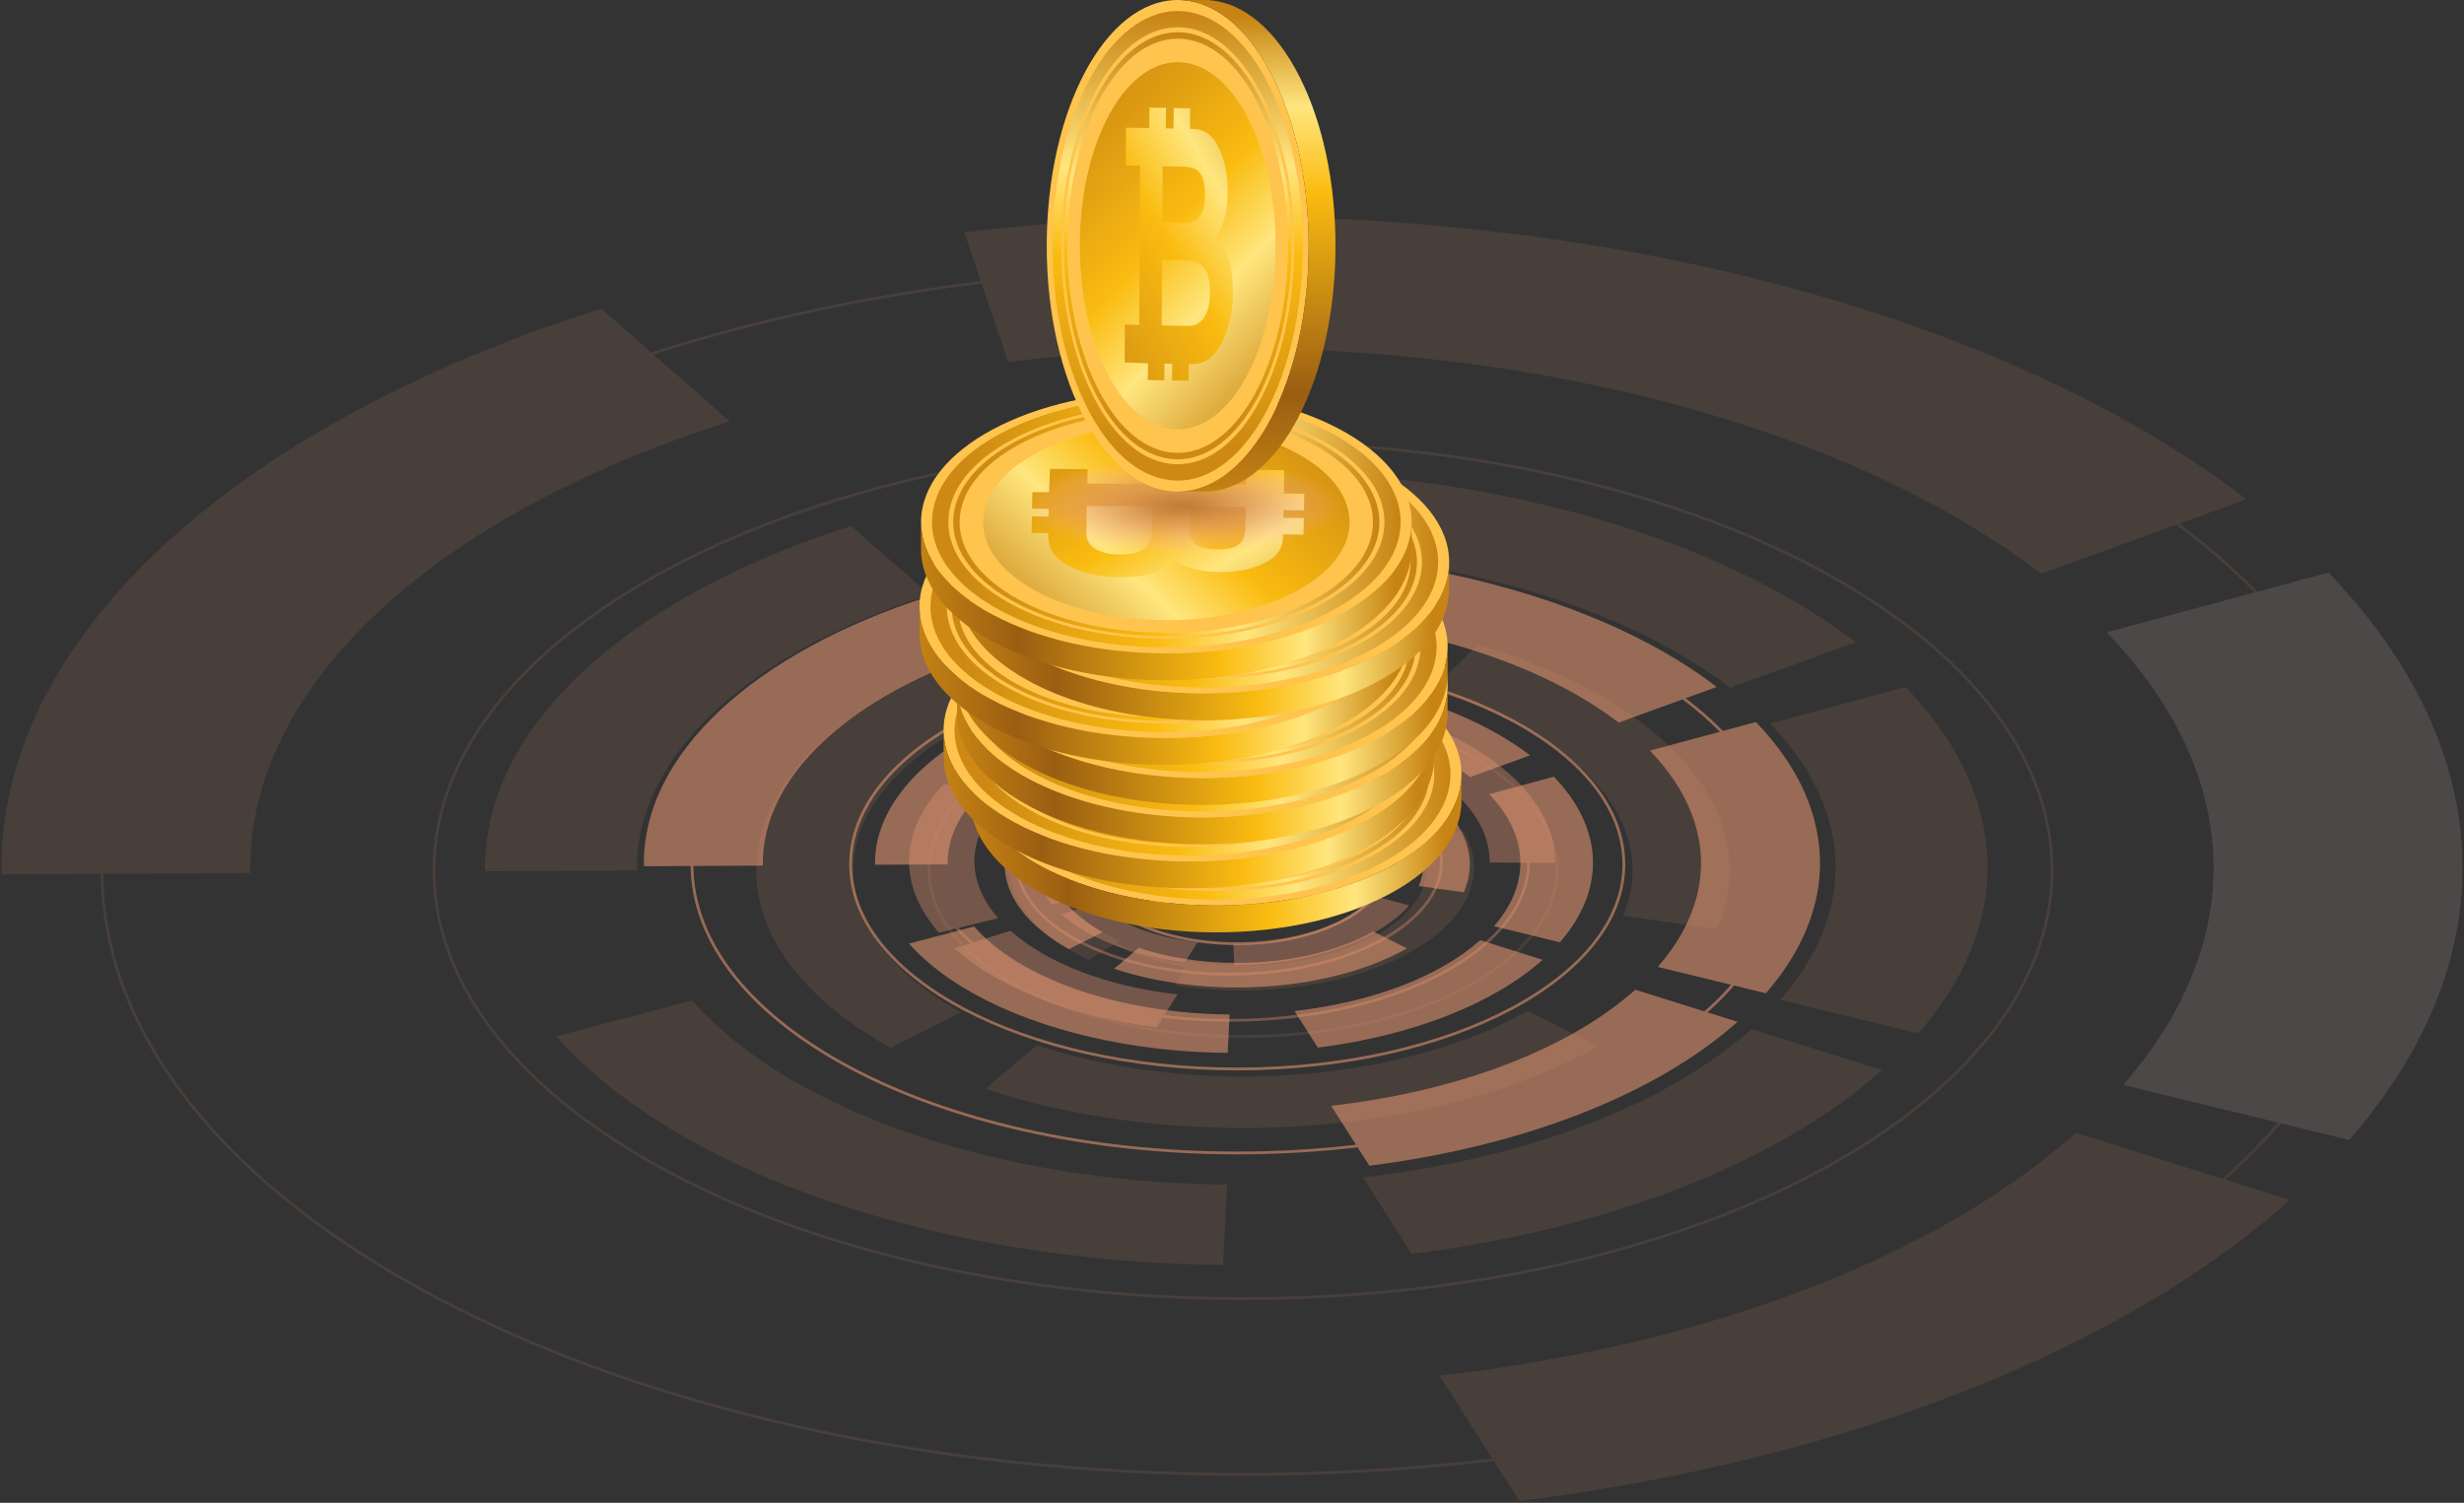 <svg width="887" height="541" viewBox="0 0 887 541" fill="none" xmlns="http://www.w3.org/2000/svg">
<rect x="0" y="0" width="887" height="541" fill="#333333" stroke="none"/>
<g clip-path="url(#clip0_58_15676)">
<g style="mix-blend-mode:multiply">
<g opacity="0.12">
<g style="mix-blend-mode:overlay">
<path d="M447.46 373.134C509.865 373.134 560.454 346.355 560.454 313.322C560.454 280.288 509.865 253.51 447.46 253.51C385.054 253.51 334.465 280.288 334.465 313.322C334.465 346.355 385.054 373.134 447.46 373.134Z" stroke="#E59671" stroke-miterlimit="10"/>
</g>
<g style="mix-blend-mode:overlay">
<path d="M504.96 329.824C504.842 329.942 504.724 330.061 504.589 330.179C488.659 344.57 456.31 350.786 427.416 346.057L422.898 354.688C459.007 360.448 499.279 352.661 519.171 334.706C519.643 334.267 520.098 333.827 520.536 333.388L504.943 329.824H504.96Z" fill="#E59671"/>
<path d="M504.96 329.824L520.553 333.388C531.679 322.51 533.314 310.163 526.774 299.116L510.641 301.785C515.985 310.839 514.485 320.99 504.943 329.824H504.96Z" fill="#E59671"/>
<path d="M389.521 294.488C403.462 281.887 429.962 275.569 455.719 277.326L457.911 268.458C425.612 266.245 392.403 274.184 374.939 289.961C374.703 290.18 374.484 290.4 374.248 290.636L388.627 295.366C388.931 295.079 389.217 294.792 389.538 294.504L389.521 294.488Z" fill="#E59671"/>
<path d="M391.831 345.533L403.007 338.81C385.088 330.466 377.148 317.662 381.666 305.484L365.061 303.812C359.431 319.064 369.394 335.077 391.831 345.533Z" fill="#E59671"/>
</g>
<g style="mix-blend-mode:overlay">
<path d="M447.461 467.488C608.31 467.488 738.705 398.465 738.705 313.322C738.705 228.178 608.31 159.155 447.461 159.155C286.611 159.155 156.217 228.178 156.217 313.322C156.217 398.465 286.611 467.488 447.461 467.488Z" stroke="#E59671" stroke-miterlimit="10"/>
</g>
<g style="mix-blend-mode:overlay">
<path d="M447.459 530.763C674.307 530.763 858.204 433.411 858.204 313.321C858.204 193.232 674.307 95.88 447.459 95.88C220.61 95.88 36.713 193.232 36.713 313.321C36.713 433.411 220.61 530.763 447.459 530.763Z" stroke="#E59671" stroke-miterlimit="10"/>
</g>
<g style="mix-blend-mode:overlay">
<path d="M490.65 423.841L508.199 451.408C581.714 442.067 641.422 417.439 677.531 385.228L630.499 370.465C600.914 396.849 551.488 416.882 490.65 423.841Z" fill="#E59671"/>
<path d="M709.963 283.525C704.974 270.637 696.781 258.526 686.009 247.327L637.258 260.452C645.855 269.387 652.396 279.049 656.374 289.319C665.949 314.065 659.509 338.591 640.899 359.925L690.577 372.019C713.908 345.263 721.966 314.521 709.98 283.509L709.963 283.525Z" fill="#E59671"/>
<path d="M401.727 200.369C489.115 190.893 575.205 210.977 622.861 247.614L667.954 231.23C608.212 185.286 500.292 160.134 390.736 172.009C389.202 172.178 387.718 172.381 386.201 172.566L395.827 201.096C397.782 200.859 399.738 200.589 401.727 200.369Z" fill="#E59671"/>
<path d="M174.592 313.659L229.294 313.372C228.502 272.495 269.532 234.71 334.686 214.136L306.416 189.356C224.911 215.166 173.614 262.496 174.609 313.676L174.592 313.659Z" fill="#E59671"/>
</g>
<g style="mix-blend-mode:overlay">
<path d="M441.728 426.442C359.059 425.784 283.808 399.805 249.2 360.144L200.213 373.049C243.823 422.236 337.432 454.431 440.278 455.394L441.745 426.442H441.728Z" fill="#E59671"/>
</g>
<g style="mix-blend-mode:overlay">
<path d="M345.962 364.468C321.974 351.141 307.207 333.135 307.207 313.304C307.207 272.377 370.118 239.067 447.443 239.067V220.554C350.817 220.554 272.211 262.158 272.211 313.304C272.211 338.067 290.67 360.566 320.642 377.221L345.962 364.468Z" fill="#E59671"/>
<path d="M587.695 313.321C587.695 318.946 586.465 324.419 584.223 329.689L618.056 334.435C621.056 327.645 622.691 320.585 622.691 313.321C622.691 278.407 586.06 247.969 532.1 232.142L515.209 248.357C558.397 261.026 587.712 285.4 587.712 313.338L587.695 313.321Z" fill="#E59671"/>
<path d="M549.935 363.911C524.312 378.437 487.866 387.542 447.459 387.542C420.218 387.542 394.797 383.403 373.253 376.258L354.744 391.967C381.665 400.886 413.425 406.071 447.459 406.071C497.863 406.071 543.327 394.737 575.322 376.647L549.935 363.928V363.911Z" fill="#E59671"/>
</g>
<g style="mix-blend-mode:overlay">
<path d="M447.459 349.3C484.997 349.3 515.428 333.192 515.428 313.321C515.428 293.451 484.997 277.343 447.459 277.343C409.921 277.343 379.49 293.451 379.49 313.321C379.49 333.192 409.921 349.3 447.459 349.3Z" stroke="#E59671" stroke-miterlimit="10"/>
</g>
<g style="mix-blend-mode:overlay">
<path d="M518.228 495.241L546.97 540.391C667.398 525.088 765.188 484.751 824.34 431.983L747.285 407.794C698.82 451.019 617.871 483.822 518.211 495.224L518.228 495.241Z" fill="#E59671"/>
<path d="M877.441 265.401C869.265 244.287 855.847 224.44 838.197 206.113L758.344 227.615C772.42 242.243 783.124 258.07 789.648 274.911C805.325 315.433 794.789 355.617 764.311 390.565L845.682 410.379C883.88 366.563 897.096 316.193 877.458 265.384L877.441 265.401Z" fill="#FCE8E0"/>
<path d="M372.564 129.19C515.7 113.667 656.711 146.554 734.794 206.569L808.663 179.729C710.79 104.478 534.024 63.263 354.594 82.722C352.083 82.992 349.638 83.347 347.16 83.634L362.922 130.372C366.142 129.967 369.328 129.545 372.581 129.19H372.564Z" fill="#E59671"/>
<path d="M0.522 314.758L90.119 314.285C88.838 247.327 156.031 185.421 262.738 151.723L216.431 111.116C82.938 153.412 -1.079 230.926 0.522 314.758Z" fill="#E59671"/>
</g>
</g>
<g opacity="0.36">
<g style="mix-blend-mode:overlay">
<path d="M442.451 325.939C458.827 325.939 472.103 318.914 472.103 310.247C472.103 301.581 458.827 294.555 442.451 294.555C426.075 294.555 412.799 301.581 412.799 310.247C412.799 318.914 426.075 325.939 442.451 325.939Z" stroke="#E59671" stroke-miterlimit="10"/>
</g>
<g style="mix-blend-mode:overlay">
<path d="M427.364 314.588C427.364 314.588 427.431 314.655 427.465 314.672C431.646 318.456 440.142 320.078 447.711 318.845L448.891 321.108C439.417 322.628 428.847 320.584 423.622 315.855C423.504 315.736 423.386 315.618 423.268 315.517L427.364 314.588Z" fill="#E59671"/>
<path d="M427.363 314.588L423.266 315.517C420.35 312.662 419.912 309.419 421.631 306.514L425.862 307.223C424.463 309.605 424.851 312.257 427.363 314.588Z" fill="#E59671"/>
<path d="M457.656 305.315C453.998 302.004 447.053 300.349 440.276 300.805L439.703 298.474C448.182 297.899 456.898 299.977 461.483 304.115C461.55 304.166 461.601 304.234 461.668 304.284L457.892 305.517C457.892 305.517 457.74 305.365 457.656 305.298V305.315Z" fill="#E59671"/>
<path d="M457.048 318.709L454.115 316.953C458.818 314.757 460.909 311.396 459.712 308.203L464.078 307.764C465.561 311.767 462.932 315.973 457.048 318.709Z" fill="#E59671"/>
</g>
<g style="mix-blend-mode:overlay">
<path d="M442.451 350.701C484.662 350.701 518.882 332.589 518.882 310.247C518.882 287.904 484.662 269.792 442.451 269.792C400.239 269.792 366.02 287.904 366.02 310.247C366.02 332.589 400.239 350.701 442.451 350.701Z" stroke="#E59671" stroke-miterlimit="10"/>
</g>
<g style="mix-blend-mode:overlay">
<path d="M442.453 367.306C501.991 367.306 550.256 341.76 550.256 310.247C550.256 278.734 501.991 253.188 442.453 253.188C382.915 253.188 334.65 278.734 334.65 310.247C334.65 341.76 382.915 367.306 442.453 367.306Z" stroke="#E59671" stroke-miterlimit="10"/>
</g>
<g style="mix-blend-mode:overlay">
<path d="M431.106 339.249L426.504 346.479C407.203 344.03 391.542 337.56 382.068 329.115L394.408 325.247C402.179 332.172 415.142 337.425 431.106 339.249Z" fill="#E59671"/>
<path d="M373.557 302.426C374.872 299.048 377.013 295.872 379.845 292.933L392.639 296.379C390.38 298.727 388.661 301.261 387.633 303.963C385.121 310.45 386.807 316.902 391.695 322.493L378.665 325.669C372.545 318.642 370.421 310.585 373.574 302.443L373.557 302.426Z" fill="#E59671"/>
<path d="M454.456 280.603C431.53 278.12 408.924 283.39 396.416 293.001L384.582 288.694C400.259 276.633 428.58 270.029 457.338 273.154C457.743 273.204 458.131 273.255 458.535 273.306L456.007 280.789C455.484 280.721 454.978 280.653 454.456 280.603Z" fill="#E59671"/>
<path d="M514.062 310.331L499.7 310.264C499.902 299.538 489.147 289.623 472.037 284.217L479.454 277.714C500.846 284.488 514.298 296.903 514.046 310.331H514.062Z" fill="#E59671"/>
</g>
<g style="mix-blend-mode:overlay">
<path d="M443.951 339.942C465.647 339.773 485.386 332.949 494.473 322.544L507.335 325.939C495.889 338.844 471.327 347.306 444.339 347.543L443.951 339.942Z" fill="#E59671"/>
</g>
<g style="mix-blend-mode:overlay">
<path d="M469.088 323.676C475.375 320.179 479.253 315.45 479.253 310.247C479.253 299.504 462.749 290.771 442.453 290.771V285.907C467.807 285.907 488.44 296.835 488.44 310.247C488.44 316.75 483.602 322.645 475.729 327.02L469.088 323.676Z" fill="#E59671"/>
<path d="M405.636 310.247C405.636 311.717 405.957 313.152 406.547 314.538L397.663 315.788C396.871 314.014 396.449 312.156 396.449 310.247C396.449 301.092 406.058 293.086 420.218 288.947L424.652 293.204C413.323 296.531 405.62 302.933 405.62 310.264L405.636 310.247Z" fill="#E59671"/>
<path d="M415.549 323.523C422.275 327.341 431.833 329.723 442.436 329.723C449.583 329.723 456.259 328.642 461.906 326.767L466.761 330.888C459.698 333.236 451.354 334.587 442.436 334.587C429.203 334.587 417.285 331.614 408.873 326.868L415.532 323.523H415.549Z" fill="#E59671"/>
</g>
<g style="mix-blend-mode:overlay">
<path d="M424.617 310.247C424.617 315.467 432.608 319.689 442.452 319.689C452.297 319.689 460.287 315.467 460.287 310.247C460.287 305.028 452.297 300.805 442.452 300.805C432.608 300.805 424.617 305.028 424.617 310.247Z" stroke="#E59671" stroke-miterlimit="10"/>
</g>
<g style="mix-blend-mode:overlay">
<path d="M423.876 357.999L416.341 369.856C384.733 365.836 359.076 355.245 343.551 341.411L363.763 335.06C376.473 346.411 397.73 355.009 423.876 357.999Z" fill="#E59671"/>
<path d="M329.609 297.68C331.75 292.14 335.273 286.937 339.909 282.123L360.863 287.765C357.171 291.599 354.356 295.754 352.653 300.18C348.54 310.821 351.304 321.362 359.312 330.533L337.953 335.736C327.923 324.233 324.451 311.024 329.609 297.68Z" fill="#E59671"/>
<path d="M462.106 261.921C424.548 257.85 387.53 266.482 367.048 282.224L347.662 275.181C373.353 255.435 419.744 244.625 466.827 249.726C467.484 249.793 468.125 249.895 468.782 249.962L464.652 262.225C463.809 262.124 462.966 262.006 462.123 261.921H462.106Z" fill="#E59671"/>
<path d="M559.744 310.635L536.228 310.517C536.566 292.95 518.933 276.701 490.916 267.85L503.07 257.191C538.1 268.289 560.149 288.626 559.728 310.635H559.744Z" fill="#E59671"/>
</g>
</g>
<g opacity="0.57">
<g style="mix-blend-mode:overlay">
<path d="M445.385 339.723C475.205 339.723 499.379 326.927 499.379 311.143C499.379 295.358 475.205 282.562 445.385 282.562C415.565 282.562 391.391 295.358 391.391 311.143C391.391 326.927 415.565 339.723 445.385 339.723Z" stroke="#E59671" stroke-miterlimit="10"/>
</g>
<g style="mix-blend-mode:overlay">
<path d="M472.864 319.031C472.864 319.031 472.746 319.149 472.696 319.2C465.076 326.074 449.635 329.047 435.812 326.784L433.654 330.905C450.899 333.659 470.15 329.943 479.658 321.345C479.894 321.142 480.096 320.923 480.315 320.72L472.864 319.014V319.031Z" fill="#E59671"/>
<path d="M472.865 319.031L480.316 320.737C485.626 315.534 486.419 309.639 483.3 304.352L475.596 305.636C478.158 309.96 477.434 314.808 472.865 319.031Z" fill="#E59671"/>
<path d="M417.709 302.156C424.367 296.143 437.027 293.12 449.333 293.964L450.378 289.724C434.954 288.66 419.074 292.461 410.73 300.011C410.612 300.113 410.511 300.231 410.393 300.332L417.27 302.596C417.405 302.46 417.557 302.325 417.709 302.173V302.156Z" fill="#E59671"/>
<path d="M418.804 326.547L424.147 323.338C415.584 319.352 411.791 313.237 413.949 307.41L406.009 306.616C403.329 313.896 408.082 321.565 418.804 326.547Z" fill="#E59671"/>
</g>
<g style="mix-blend-mode:overlay">
<path d="M445.387 384.822C522.251 384.822 584.561 351.835 584.561 311.142C584.561 270.45 522.251 237.463 445.387 237.463C368.523 237.463 306.213 270.45 306.213 311.142C306.213 351.835 368.523 384.822 445.387 384.822Z" stroke="#E59671" stroke-miterlimit="10"/>
</g>
<g style="mix-blend-mode:overlay">
<path d="M445.384 415.058C553.791 415.058 641.671 368.533 641.671 311.142C641.671 253.752 553.791 207.227 445.384 207.227C336.978 207.227 249.098 253.752 249.098 311.142C249.098 368.533 336.978 415.058 445.384 415.058Z" stroke="#E59671" stroke-miterlimit="10"/>
</g>
<g style="mix-blend-mode:overlay">
<path d="M466.02 363.961L474.398 377.137C509.528 372.677 538.068 360.904 555.313 345.516L532.842 338.456C518.699 351.073 495.082 360.634 466.02 363.961Z" fill="#E59671"/>
<path d="M570.821 296.903C568.444 290.738 564.516 284.961 559.375 279.606L536.078 285.89C540.191 290.163 543.31 294.775 545.215 299.69C549.783 311.514 546.715 323.237 537.814 333.439L561.55 339.216C572.692 326.429 576.553 311.734 570.821 296.92V296.903Z" fill="#E59671"/>
<path d="M423.538 257.175C465.294 252.648 506.443 262.242 529.217 279.758L550.777 271.921C522.221 249.962 470.655 237.935 418.296 243.611C417.571 243.695 416.846 243.797 416.121 243.881L420.723 257.512C421.667 257.394 422.594 257.276 423.538 257.175Z" fill="#E59671"/>
<path d="M314.995 311.311L341.14 311.176C340.769 291.65 360.374 273.576 391.51 263.746L377.99 251.905C339.05 264.235 314.539 286.853 314.995 311.311Z" fill="#E59671"/>
</g>
<g style="mix-blend-mode:overlay">
<path d="M442.656 365.211C403.16 364.891 367.186 352.475 350.649 333.523L327.234 339.689C348.07 363.185 392.809 378.589 441.948 379.029L442.64 365.195L442.656 365.211Z" fill="#E59671"/>
</g>
<g style="mix-blend-mode:overlay">
<path d="M396.886 335.584C385.423 329.216 378.36 320.601 378.36 311.142C378.36 291.582 408.417 275.671 445.385 275.671V266.82C399.212 266.82 361.654 286.701 361.654 311.142C361.654 322.966 370.471 333.726 384.799 341.682L396.903 335.584H396.886Z" fill="#E59671"/>
<path d="M512.409 311.142C512.409 313.828 511.819 316.446 510.74 318.963L526.906 321.226C528.339 317.983 529.114 314.605 529.114 311.142C529.114 294.454 511.616 279.91 485.825 272.343L477.75 280.096C498.383 286.143 512.409 297.798 512.409 311.142Z" fill="#E59671"/>
<path d="M494.355 335.331C482.116 342.273 464.686 346.631 445.384 346.631C432.37 346.631 420.216 344.655 409.917 341.243L401.066 348.742C413.929 352.999 429.117 355.482 445.367 355.482C469.457 355.482 491.186 350.06 506.475 341.411L494.338 335.331H494.355Z" fill="#E59671"/>
</g>
<g style="mix-blend-mode:overlay">
<path d="M445.386 328.338C463.327 328.338 477.87 320.639 477.87 311.143C477.87 301.646 463.327 293.947 445.386 293.947C427.446 293.947 412.902 301.646 412.902 311.143C412.902 320.639 427.446 328.338 445.386 328.338Z" stroke="#E59671" stroke-miterlimit="10"/>
</g>
<g style="mix-blend-mode:overlay">
<path d="M479.201 398.082L492.94 419.652C550.491 412.338 597.219 393.065 625.489 367.847L588.673 356.293C565.511 376.951 526.823 392.626 479.201 398.082Z" fill="#E59671"/>
<path d="M650.86 288.255C646.949 278.171 640.543 268.678 632.114 259.928L593.949 270.215C600.675 277.208 605.8 284.775 608.902 292.815C616.386 312.173 611.363 331.378 596.798 348.084L635.671 357.56C653.928 336.614 660.249 312.544 650.86 288.272V288.255Z" fill="#E59671"/>
<path d="M409.597 223.156C478.005 215.74 545.383 231.449 582.688 260.131L617.988 247.293C571.225 211.332 486.753 191.637 401 200.927C399.803 201.062 398.64 201.214 397.443 201.366L404.979 223.696C406.513 223.51 408.03 223.308 409.597 223.139V223.156Z" fill="#E59671"/>
<path d="M231.804 311.835L274.621 311.615C274.014 279.623 306.111 250.03 357.121 233.932L334.987 214.524C271.199 234.726 231.045 271.769 231.804 311.835Z" fill="#E59671"/>
</g>
</g>
</g>
</g>
<path d="M437.803 325.973C486.571 325.973 526.105 304.822 526.105 278.73C526.105 252.638 486.571 231.487 437.803 231.487C389.034 231.487 349.5 252.638 349.5 278.73C349.5 304.822 389.034 325.973 437.803 325.973Z" fill="#FFC44D"/>
<path style="mix-blend-mode:overlay" d="M437.803 314.032C474.23 314.032 503.759 298.227 503.759 278.73C503.759 259.233 474.23 243.428 437.803 243.428C401.377 243.428 371.848 259.233 371.848 278.73C371.848 298.227 401.377 314.032 437.803 314.032Z" fill="url(#paint0_linear_58_15676)"/>
<path style="mix-blend-mode:multiply" d="M436.693 295.471C438.156 294.667 439.501 293.65 440.728 292.35C441.625 293.035 442.569 293.603 443.56 294.076C447.17 295.826 451.843 296.724 457.436 296.748C462.202 296.771 466.521 296.086 470.225 294.714C476.455 292.373 479.688 289.512 479.783 284.098V283.175L487.169 283.246L487.287 277.288L479.924 277.217L479.971 274.427L487.334 274.498L487.452 268.539L480.089 268.468L480.136 265.252L480.231 260.05L466.662 259.979L466.568 265.181L409.39 264.874L409.485 259.672L395.916 259.601L395.562 268.019L389.568 267.948L389.45 273.906L395.444 273.977L395.397 276.768L389.403 276.697L389.285 282.655L395.279 282.726V283.365C395.161 289.394 398.512 292.846 405.261 295.707C409.792 297.623 414.959 298.616 420.599 298.663C427.348 298.687 432.776 297.623 436.717 295.495L436.693 295.471ZM466.237 280.574C466.19 282.963 465.718 284.736 464.798 285.871C463.311 287.715 460.598 288.567 456.256 288.543C451.89 288.543 449.129 287.692 447.548 285.942C446.463 284.736 445.92 282.963 445.967 280.693L446.109 273.173L466.355 273.292L466.214 280.598L466.237 280.574ZM413.756 289.181C410.499 287.857 408.966 285.658 409.013 282.442L409.178 272.961L432.799 273.079L432.634 281.544C432.587 283.837 432.044 285.658 431.006 287.006C429.189 289.347 426.074 290.434 421.166 290.411C418.192 290.411 415.738 289.985 413.709 289.158L413.756 289.181Z" fill="url(#paint1_linear_58_15676)"/>
<path style="mix-blend-mode:multiply" d="M522.141 279.179C522.141 279.037 522.141 278.872 522.141 278.73C522.141 254.044 484.857 233.851 438.629 233.615C416.093 233.497 394.832 238.084 378.738 246.525C362.644 254.966 353.677 266.245 353.441 278.304C353.441 278.446 353.441 278.612 353.441 278.754C353.441 303.439 390.726 323.632 436.954 323.869C483.465 324.105 521.67 304.078 522.118 279.179H522.141ZM359.317 278.328C359.53 267.12 367.883 256.598 382.844 248.748C397.805 240.897 417.604 236.618 438.582 236.736C481.601 236.972 516.313 255.77 516.313 278.73C516.313 278.872 516.313 279.014 516.313 279.156C515.888 302.304 480.326 320.96 437.048 320.747C416.093 320.629 396.46 316.16 381.759 308.145C367.081 300.129 359.128 289.536 359.317 278.328Z" fill="url(#paint2_linear_58_15676)"/>
<path style="mix-blend-mode:multiply" d="M438.557 237.682C418.074 237.564 398.724 241.749 384.094 249.41C369.463 257.095 361.298 267.357 361.086 278.328C361.086 278.47 361.086 278.588 361.086 278.73C361.086 301.169 394.996 319.542 437.047 319.778C479.358 319.991 514.094 301.76 514.518 279.132C514.518 278.99 514.518 278.872 514.518 278.73C514.518 256.291 480.585 237.918 438.557 237.682ZM437.071 318.549C395.987 318.336 362.997 300.342 363.399 278.352C363.8 256.362 397.426 238.722 438.534 238.935C479.617 239.148 512.607 257.142 512.206 279.132C511.805 301.122 478.178 318.761 437.071 318.549Z" fill="url(#paint3_linear_58_15676)"/>
<path d="M436.93 325.973C388.743 325.713 349.972 304.858 349.524 279.203H349.5V290.434H349.571C351.529 315.38 389.711 335.408 436.93 335.644C484.715 335.904 523.982 315.782 525.987 290.434H526.082V279.203C525.61 305.284 485.683 326.233 436.93 325.973Z" fill="url(#paint4_linear_58_15676)"/>
<path d="M427.986 310.107C476.755 310.107 516.289 288.956 516.289 262.864C516.289 236.773 476.755 215.621 427.986 215.621C379.218 215.621 339.684 236.773 339.684 262.864C339.684 288.956 379.218 310.107 427.986 310.107Z" fill="#FFC44D"/>
<path style="mix-blend-mode:overlay" d="M427.987 298.167C464.413 298.167 493.943 282.361 493.943 262.864C493.943 243.367 464.413 227.562 427.987 227.562C391.561 227.562 362.031 243.367 362.031 262.864C362.031 282.361 391.561 298.167 427.987 298.167Z" fill="url(#paint5_linear_58_15676)"/>
<path style="mix-blend-mode:multiply" d="M426.877 279.605C428.34 278.801 429.685 277.784 430.912 276.484C431.809 277.17 432.752 277.737 433.744 278.21C437.354 279.96 442.026 280.858 447.619 280.882C452.386 280.906 456.704 280.22 460.409 278.849C466.639 276.508 469.872 273.647 469.966 268.232V267.31L477.352 267.381L477.47 261.422L470.108 261.351L470.155 258.561L477.517 258.632L477.635 252.673L470.273 252.602L470.32 249.387L470.414 244.185L456.846 244.114L456.751 249.316L399.574 249.008L399.668 243.806L386.1 243.735L385.746 252.153L379.752 252.082L379.634 258.041L385.628 258.112L385.581 260.902L379.587 260.831L379.469 266.789L385.463 266.86V267.499C385.345 273.528 388.695 276.981 395.444 279.842C399.975 281.757 405.143 282.75 410.783 282.797C417.532 282.821 422.959 281.757 426.9 279.629L426.877 279.605ZM456.421 264.709C456.374 267.097 455.902 268.87 454.982 270.005C453.495 271.85 450.781 272.701 446.439 272.677C442.074 272.677 439.313 271.826 437.732 270.076C436.646 268.87 436.103 267.097 436.151 264.827L436.292 257.308L456.539 257.402L456.397 264.709H456.421ZM403.94 273.316C400.683 271.991 399.149 269.792 399.196 266.577L399.362 257.095L422.983 257.213L422.818 265.678C422.771 267.972 422.228 269.792 421.189 271.14C419.372 273.481 416.258 274.569 411.349 274.545C408.376 274.545 405.922 274.119 403.892 273.292L403.94 273.316Z" fill="url(#paint6_linear_58_15676)"/>
<path style="mix-blend-mode:multiply" d="M512.325 263.313C512.325 263.172 512.325 263.006 512.325 262.864C512.325 238.179 475.041 217.986 428.813 217.749C406.277 217.631 385.015 222.218 368.922 230.659C352.828 239.101 343.861 250.379 343.625 262.439C343.625 262.58 343.625 262.746 343.625 262.888C343.625 287.573 380.909 307.766 427.137 308.003C473.648 308.239 511.853 288.212 512.302 263.313H512.325ZM349.501 262.462C349.713 251.254 358.067 240.732 373.028 232.882C387.989 225.032 407.787 220.752 428.765 220.87C471.784 221.107 506.496 239.905 506.496 262.864C506.496 263.006 506.496 263.148 506.496 263.29C506.072 286.438 470.51 305.095 427.232 304.882C406.277 304.764 386.644 300.295 371.942 292.279C357.264 284.263 349.312 273.67 349.501 262.462Z" fill="url(#paint7_linear_58_15676)"/>
<path style="mix-blend-mode:multiply" d="M428.741 221.816C408.258 221.698 388.908 225.883 374.277 233.544C359.647 241.229 351.482 251.491 351.27 262.462C351.27 262.604 351.27 262.722 351.27 262.864C351.27 285.304 385.179 303.676 427.231 303.912C469.541 304.125 504.277 285.895 504.702 263.266C504.702 263.124 504.702 263.006 504.702 262.864C504.702 240.425 470.768 222.053 428.741 221.816ZM427.254 302.683C386.171 302.47 353.181 284.476 353.582 262.486C353.983 240.496 387.61 222.857 428.717 223.069C469.801 223.282 502.791 241.276 502.389 263.266C501.988 285.256 468.361 302.896 427.254 302.683Z" fill="url(#paint8_linear_58_15676)"/>
<path d="M427.136 310.107C378.95 309.847 340.179 288.992 339.731 263.337H339.707V274.569H339.778C341.736 299.514 379.917 319.542 427.136 319.778C474.922 320.038 514.189 299.916 516.194 274.569H516.289V263.337C515.817 289.418 475.889 310.368 427.136 310.107Z" fill="url(#paint9_linear_58_15676)"/>
<path d="M432.824 294.265C481.592 294.265 521.127 273.114 521.127 247.022C521.127 220.93 481.592 199.779 432.824 199.779C384.056 199.779 344.521 220.93 344.521 247.022C344.521 273.114 384.056 294.265 432.824 294.265Z" fill="#FFC44D"/>
<path style="mix-blend-mode:overlay" d="M432.825 282.324C469.251 282.324 498.78 266.519 498.78 247.022C498.78 227.525 469.251 211.72 432.825 211.72C396.398 211.72 366.869 227.525 366.869 247.022C366.869 266.519 396.398 282.324 432.825 282.324Z" fill="url(#paint10_linear_58_15676)"/>
<path style="mix-blend-mode:multiply" d="M431.715 263.739C433.178 262.935 434.523 261.918 435.75 260.618C436.647 261.303 437.59 261.871 438.581 262.344C442.192 264.094 446.864 264.992 452.457 265.016C457.224 265.039 461.542 264.354 465.247 262.982C471.477 260.641 474.71 257.78 474.804 252.366V251.443L482.19 251.514L482.308 245.556L474.946 245.485L474.993 242.695L482.355 242.766L482.473 236.807L475.111 236.736L475.158 233.52L475.252 228.318L461.684 228.247L461.589 233.449L404.412 233.142L404.506 227.94L390.938 227.869L390.584 236.287L384.59 236.216L384.472 242.174L390.466 242.245L390.418 245.036L384.425 244.965L384.307 250.923L390.3 250.994V251.633C390.182 257.662 393.533 261.114 400.282 263.975C404.813 265.891 409.981 266.884 415.621 266.931C422.37 266.955 427.797 265.891 431.738 263.763L431.715 263.739ZM461.259 248.842C461.212 251.231 460.74 253.004 459.819 254.139C458.333 255.983 455.619 256.835 451.301 256.811C446.935 256.811 444.174 255.96 442.593 254.21C441.508 253.004 440.965 251.231 441.012 248.961L441.154 241.441L461.401 241.536L461.259 248.842ZM408.777 257.449C405.521 256.125 403.987 253.926 404.034 250.71L404.2 241.229L427.821 241.347L427.656 249.812C427.608 252.106 427.066 253.926 426.027 255.274C424.21 257.615 421.095 258.703 416.187 258.679C413.214 258.679 410.76 258.253 408.73 257.426L408.777 257.449Z" fill="url(#paint11_linear_58_15676)"/>
<path style="mix-blend-mode:multiply" d="M517.163 247.448C517.163 247.306 517.163 247.14 517.163 246.998C517.163 222.313 479.879 202.12 433.651 201.883C411.115 201.765 389.853 206.352 373.76 214.794C357.666 223.235 348.699 234.514 348.463 246.573C348.463 246.715 348.463 246.88 348.463 247.022C348.463 271.708 385.747 291.901 431.975 292.137C478.486 292.374 516.691 272.346 517.139 247.448H517.163ZM354.339 246.596C354.551 235.389 362.905 224.867 377.866 217.016C392.827 209.166 412.625 204.886 433.604 205.005C476.622 205.241 511.334 224.039 511.334 246.998C511.334 247.14 511.334 247.282 511.334 247.424C510.91 270.573 475.348 289.229 432.07 289.016C411.115 288.898 391.481 284.429 376.78 276.413C362.102 268.397 354.15 257.804 354.339 246.596Z" fill="url(#paint12_linear_58_15676)"/>
<path style="mix-blend-mode:multiply" d="M433.579 205.974C413.096 205.856 393.746 210.041 379.115 217.702C364.485 225.387 356.32 235.649 356.107 246.62C356.107 246.762 356.107 246.88 356.107 247.022C356.107 269.461 390.017 287.834 432.069 288.07C474.379 288.283 509.115 270.052 509.54 247.424C509.54 247.282 509.54 247.164 509.54 247.022C509.54 224.583 475.606 206.21 433.579 205.974ZM432.092 286.841C391.008 286.628 358.019 268.634 358.42 246.644C358.821 224.654 392.448 207.014 433.555 207.227C474.639 207.44 507.628 225.434 507.227 247.424C506.826 269.414 473.199 287.053 432.092 286.841Z" fill="url(#paint13_linear_58_15676)"/>
<path d="M431.951 294.265C383.764 294.005 344.993 273.15 344.545 247.495H344.521V258.726H344.592C346.551 283.672 384.732 303.7 431.951 303.936C479.736 304.196 519.003 284.074 521.009 258.726H521.103V247.495C520.631 273.576 480.704 294.525 431.951 294.265Z" fill="url(#paint14_linear_58_15676)"/>
<path d="M432.824 280.102C481.592 280.102 521.127 258.95 521.127 232.858C521.127 206.767 481.592 185.615 432.824 185.615C384.056 185.615 344.521 206.767 344.521 232.858C344.521 258.95 384.056 280.102 432.824 280.102Z" fill="#FFC44D"/>
<path style="mix-blend-mode:overlay" d="M432.825 268.161C469.251 268.161 498.78 252.355 498.78 232.858C498.78 213.361 469.251 197.556 432.825 197.556C396.398 197.556 366.869 213.361 366.869 232.858C366.869 252.355 396.398 268.161 432.825 268.161Z" fill="url(#paint15_linear_58_15676)"/>
<path style="mix-blend-mode:multiply" d="M431.715 249.575C433.178 248.771 434.523 247.755 435.75 246.454C436.647 247.14 437.59 247.707 438.581 248.18C442.192 249.93 446.864 250.829 452.457 250.852C457.224 250.876 461.542 250.19 465.247 248.819C471.477 246.478 474.71 243.617 474.804 238.202V237.28L482.19 237.351L482.308 231.392L474.946 231.321L474.993 228.531L482.355 228.602L482.473 222.643L475.111 222.573L475.158 219.357L475.252 214.155L461.684 214.084L461.589 219.286L404.412 218.978L404.506 213.777L390.938 213.706L390.584 222.123L384.59 222.052L384.472 228.011L390.466 228.082L390.418 230.872L384.425 230.801L384.307 236.76L390.3 236.831V237.469C390.182 243.499 393.533 246.951 400.282 249.812C404.813 251.727 409.981 252.72 415.621 252.768C422.37 252.791 427.797 251.727 431.738 249.599L431.715 249.575ZM461.259 234.679C461.212 237.067 460.74 238.84 459.819 239.975C458.333 241.82 455.619 242.671 451.301 242.647C446.935 242.647 444.174 241.796 442.593 240.046C441.508 238.84 440.965 237.067 441.012 234.797L441.154 227.278L461.401 227.373L461.259 234.679ZM408.777 243.286C405.521 241.962 403.987 239.763 404.034 236.547L404.2 227.065L427.821 227.183L427.656 235.648C427.608 237.942 427.066 239.763 426.027 241.11C424.21 243.451 421.095 244.539 416.187 244.515C413.214 244.515 410.76 244.09 408.73 243.262L408.777 243.286Z" fill="url(#paint16_linear_58_15676)"/>
<path style="mix-blend-mode:multiply" d="M517.163 233.284C517.163 233.142 517.163 232.976 517.163 232.835C517.163 208.149 479.879 187.956 433.651 187.72C411.115 187.601 389.853 192.188 373.76 200.63C357.666 209.071 348.699 220.35 348.463 232.409C348.463 232.551 348.463 232.716 348.463 232.858C348.463 257.544 385.747 277.737 431.975 277.973C478.486 278.21 516.691 258.182 517.139 233.284H517.163ZM354.339 232.433C354.551 221.225 362.905 210.703 377.866 202.852C392.827 195.002 412.625 190.722 433.604 190.841C476.622 191.077 511.334 209.875 511.334 232.835C511.334 232.976 511.334 233.118 511.334 233.26C510.91 256.409 475.348 275.065 432.07 274.852C411.115 274.734 391.481 270.265 376.78 262.249C362.102 254.234 354.15 243.64 354.339 232.433Z" fill="url(#paint17_linear_58_15676)"/>
<path style="mix-blend-mode:multiply" d="M433.579 191.81C413.096 191.692 393.746 195.877 379.115 203.538C364.485 211.223 356.32 221.485 356.107 232.456C356.107 232.598 356.107 232.717 356.107 232.858C356.107 255.298 390.017 273.67 432.069 273.907C474.379 274.119 509.115 255.889 509.54 233.26C509.54 233.119 509.54 233 509.54 232.858C509.54 210.419 475.606 192.047 433.579 191.81ZM432.092 272.677C391.008 272.464 358.019 254.47 358.42 232.48C358.821 210.49 392.448 192.851 433.555 193.063C474.639 193.276 507.628 211.27 507.227 233.26C506.826 255.25 473.199 272.89 432.092 272.677Z" fill="url(#paint18_linear_58_15676)"/>
<path d="M431.951 280.102C383.764 279.841 344.993 258.986 344.545 233.331H344.521V244.563H344.592C346.551 269.509 384.732 289.536 431.951 289.772C479.736 290.033 519.003 269.91 521.009 244.563H521.103V233.331C520.631 259.412 480.704 280.362 431.951 280.102Z" fill="url(#paint19_linear_58_15676)"/>
<path d="M419.303 265.678C468.071 265.678 507.605 244.527 507.605 218.435C507.605 192.343 468.071 171.192 419.303 171.192C370.534 171.192 331 192.343 331 218.435C331 244.527 370.534 265.678 419.303 265.678Z" fill="#FFC44D"/>
<path style="mix-blend-mode:overlay" d="M419.303 253.737C455.73 253.737 485.259 237.932 485.259 218.435C485.259 198.938 455.73 183.133 419.303 183.133C382.877 183.133 353.348 198.938 353.348 218.435C353.348 237.932 382.877 253.737 419.303 253.737Z" fill="url(#paint20_linear_58_15676)"/>
<path style="mix-blend-mode:multiply" d="M418.216 235.152C419.679 234.348 421.024 233.331 422.252 232.031C423.148 232.716 424.092 233.284 425.083 233.757C428.694 235.506 433.366 236.405 438.959 236.429C443.726 236.452 448.044 235.767 451.749 234.395C457.979 232.054 461.211 229.193 461.306 223.778V222.856L468.692 222.927L468.81 216.969L461.447 216.898L461.495 214.108L468.857 214.178L468.975 208.22L461.613 208.149L461.66 204.933L461.754 199.731L448.186 199.66L448.091 204.862L390.914 204.555L391.008 199.353L377.44 199.282L377.086 207.7L371.092 207.629L370.974 213.587L376.968 213.658L376.92 216.448L370.927 216.377L370.809 222.336L376.802 222.407V223.045C376.684 229.075 380.035 232.527 386.784 235.388C391.315 237.304 396.483 238.297 402.123 238.344C408.872 238.368 414.299 237.304 418.24 235.175L418.216 235.152ZM447.761 220.255C447.714 222.643 447.242 224.417 446.321 225.552C444.835 227.396 442.121 228.247 437.779 228.224C433.413 228.224 430.652 227.373 429.071 225.623C427.986 224.417 427.443 222.643 427.49 220.374L427.632 212.854L447.879 212.949L447.737 220.255H447.761ZM395.279 228.862C392.023 227.538 390.489 225.339 390.536 222.123L390.701 212.642L414.323 212.76L414.158 221.225C414.11 223.518 413.568 225.339 412.529 226.687C410.712 229.028 407.597 230.115 402.689 230.092C399.716 230.092 397.262 229.666 395.232 228.839L395.279 228.862Z" fill="url(#paint21_linear_58_15676)"/>
<path style="mix-blend-mode:multiply" d="M503.665 218.861C503.665 218.719 503.665 218.553 503.665 218.411C503.665 193.726 466.381 173.533 420.153 173.296C397.617 173.178 376.355 177.765 360.262 186.206C344.168 194.648 335.201 205.927 334.965 217.986C334.965 218.128 334.965 218.293 334.965 218.435C334.965 243.121 372.249 263.314 418.477 263.55C464.988 263.786 503.193 243.759 503.641 218.861H503.665ZM340.841 218.009C341.053 206.801 349.407 196.279 364.368 188.429C379.328 180.579 399.127 176.299 420.105 176.417C463.124 176.654 497.836 195.452 497.836 218.411C497.836 218.553 497.836 218.695 497.836 218.837C497.412 241.986 461.85 260.642 418.571 260.429C397.617 260.311 377.983 255.842 363.282 247.826C348.604 239.81 340.652 229.217 340.841 218.009Z" fill="url(#paint22_linear_58_15676)"/>
<path style="mix-blend-mode:multiply" d="M420.057 177.387C399.574 177.268 380.224 181.454 365.594 189.115C350.963 196.799 342.798 207.061 342.586 218.033C342.586 218.175 342.586 218.293 342.586 218.435C342.586 240.874 376.496 259.247 418.547 259.483C460.858 259.696 495.594 241.465 496.018 218.837C496.018 218.695 496.018 218.577 496.018 218.435C496.018 195.996 462.085 177.623 420.057 177.387ZM418.571 258.253C377.487 258.041 344.497 240.047 344.898 218.057C345.3 196.066 378.926 178.427 420.034 178.64C461.117 178.853 494.107 196.847 493.706 218.837C493.305 240.827 459.678 258.466 418.571 258.253Z" fill="url(#paint23_linear_58_15676)"/>
<path d="M418.453 265.678C370.266 265.418 331.495 244.563 331.047 218.908H331.023V230.139H331.094C333.053 255.085 371.234 275.112 418.453 275.349C466.238 275.609 505.505 255.487 507.511 230.139H507.605V218.908C507.133 244.988 467.206 265.938 418.453 265.678Z" fill="url(#paint24_linear_58_15676)"/>
<path d="M433.367 249.623C482.135 249.623 521.67 228.471 521.67 202.38C521.67 176.288 482.135 155.136 433.367 155.136C384.599 155.136 345.064 176.288 345.064 202.38C345.064 228.471 384.599 249.623 433.367 249.623Z" fill="#FFC44D"/>
<path style="mix-blend-mode:overlay" d="M432.73 237.658C396.295 237.469 367.057 221.508 367.411 202.025C367.765 182.541 397.593 166.888 434.028 167.077C470.463 167.266 499.7 183.227 499.346 202.711C498.992 222.194 469.165 237.847 432.73 237.658Z" fill="url(#paint25_linear_58_15676)"/>
<path style="mix-blend-mode:multiply" d="M432.258 219.097C433.721 218.293 435.066 217.276 436.293 215.975C437.189 216.661 438.133 217.229 439.124 217.702C442.735 219.451 447.407 220.35 453 220.373C457.767 220.397 462.085 219.711 465.79 218.34C472.02 215.999 475.253 213.138 475.347 207.723V206.801L482.733 206.872L482.851 200.913L475.489 200.843L475.536 198.052L482.898 198.123L483.016 192.165L475.654 192.094L475.701 188.878L475.795 183.676L462.227 183.605L462.132 188.807L404.955 188.5L405.049 183.298L391.481 183.227L391.127 191.645L385.133 191.574L385.015 197.532L391.009 197.603L390.961 200.393L384.968 200.322L384.85 206.281L390.843 206.352V206.99C390.725 213.02 394.076 216.472 400.825 219.333C405.356 221.248 410.524 222.241 416.164 222.289C422.913 222.336 428.34 221.248 432.281 219.12L432.258 219.097ZM461.802 204.2C461.755 206.588 461.283 208.362 460.362 209.497C458.876 211.341 456.162 212.192 451.844 212.169C447.478 212.169 444.717 211.317 443.136 209.568C442.051 208.362 441.508 206.588 441.555 204.318L441.697 196.799L461.943 196.894L461.802 204.2ZM409.32 212.807C406.064 211.483 404.53 209.284 404.577 206.068L404.742 196.586L428.364 196.705L428.199 205.17C428.151 207.463 427.609 209.284 426.57 210.632C424.753 212.973 421.638 214.06 416.73 214.037C413.757 214.037 411.303 213.611 409.273 212.783L409.32 212.807Z" fill="url(#paint26_linear_58_15676)"/>
<path style="mix-blend-mode:multiply" d="M517.706 202.805C517.706 202.663 517.706 202.498 517.706 202.356C517.706 177.67 480.422 157.477 434.194 157.241C411.658 157.123 390.396 161.71 374.303 170.151C358.209 178.593 349.242 189.871 349.006 201.931C349.006 202.072 349.006 202.238 349.006 202.38C349.006 227.065 386.29 247.258 432.518 247.495C479.029 247.731 517.234 227.704 517.682 202.805H517.706ZM354.882 201.954C355.094 190.746 363.448 180.224 378.409 172.374C393.37 164.524 413.168 160.244 434.146 160.362C477.165 160.599 511.877 179.397 511.877 202.356C511.877 202.498 511.877 202.64 511.877 202.782C511.453 225.93 475.891 244.587 432.613 244.374C411.658 244.255 392.024 239.787 377.323 231.771C362.645 223.755 354.693 213.162 354.882 201.954Z" fill="url(#paint27_linear_58_15676)"/>
<path style="mix-blend-mode:multiply" d="M434.122 161.332C413.639 161.213 394.289 165.399 379.658 173.06C365.028 180.744 356.863 191.006 356.65 201.978C356.65 202.12 356.65 202.261 356.65 202.38C356.65 224.819 390.56 243.191 432.611 243.428C474.922 243.641 509.658 225.41 510.083 202.782C510.083 202.64 510.083 202.522 510.083 202.38C510.083 179.94 476.149 161.568 434.122 161.332ZM432.635 242.198C391.551 241.985 358.562 223.991 358.963 202.001C359.364 180.011 392.991 162.372 434.098 162.585C475.182 162.798 508.171 180.792 507.77 202.782C507.369 224.772 473.742 242.411 432.635 242.198Z" fill="url(#paint28_linear_58_15676)"/>
<path d="M432.494 249.623C384.307 249.363 345.536 228.508 345.088 202.853H345.064V214.084H345.135C347.094 239.03 385.275 259.057 432.494 259.294C480.279 259.554 519.546 239.432 521.552 214.084H521.646V202.853C521.174 228.933 481.247 249.883 432.494 249.623Z" fill="url(#paint29_linear_58_15676)"/>
<path d="M419.871 235.199C468.639 235.199 508.174 214.048 508.174 187.956C508.174 161.864 468.639 140.713 419.871 140.713C371.103 140.713 331.568 161.864 331.568 187.956C331.568 214.048 371.103 235.199 419.871 235.199Z" fill="#FFC44D"/>
<path style="mix-blend-mode:overlay" d="M419.872 223.258C456.298 223.258 485.827 207.453 485.827 187.956C485.827 168.459 456.298 152.654 419.872 152.654C383.445 152.654 353.916 168.459 353.916 187.956C353.916 207.453 383.445 223.258 419.872 223.258Z" fill="url(#paint30_linear_58_15676)"/>
<path style="mix-blend-mode:multiply" d="M418.761 204.673C420.224 203.869 421.569 202.852 422.796 201.552C423.693 202.238 424.637 202.805 425.628 203.278C429.239 205.028 433.911 205.926 439.504 205.95C444.271 205.974 448.589 205.288 452.294 203.916C458.524 201.576 461.756 198.714 461.851 193.3V192.378L469.237 192.448L469.355 186.49L461.992 186.419L462.04 183.629L469.402 183.7L469.52 177.741L462.158 177.67L462.205 174.454L462.299 169.252L448.731 169.182L448.636 174.384L391.459 174.076L391.553 168.874L377.984 168.803L377.63 177.221L371.637 177.15L371.519 183.109L377.512 183.18L377.465 185.97L371.471 185.899L371.353 191.857L377.347 191.928V192.567C377.229 198.596 380.58 202.048 387.329 204.91C391.86 206.825 397.028 207.818 402.668 207.865C409.417 207.889 414.844 206.825 418.785 204.697L418.761 204.673ZM448.306 189.777C448.259 192.165 447.787 193.938 446.866 195.073C445.38 196.917 442.666 197.769 438.347 197.745C433.982 197.745 431.221 196.894 429.64 195.144C428.554 193.938 428.012 192.165 428.059 189.895L428.2 182.376L448.447 182.494L448.306 189.8V189.777ZM395.824 198.383C392.568 197.059 391.034 194.86 391.081 191.645L391.246 182.163L414.868 182.281L414.702 190.746C414.655 193.04 414.113 194.86 413.074 196.208C411.257 198.549 408.142 199.637 403.234 199.613C400.261 199.613 397.806 199.187 395.777 198.36L395.824 198.383Z" fill="url(#paint31_linear_58_15676)"/>
<path style="mix-blend-mode:multiply" d="M504.21 188.382C504.21 188.24 504.21 188.074 504.21 187.933C504.21 163.247 466.926 143.054 420.697 142.817C398.162 142.699 376.9 147.286 360.806 155.728C344.713 164.169 335.746 175.448 335.51 187.507C335.51 187.649 335.51 187.814 335.51 187.956C335.51 212.642 372.794 232.835 419.022 233.071C465.533 233.308 503.738 213.28 504.186 188.382H504.21ZM341.386 187.531C341.598 176.323 349.952 165.801 364.912 157.95C379.873 150.1 399.672 145.82 420.65 145.939C463.669 146.175 498.381 164.973 498.381 187.933C498.381 188.074 498.381 188.216 498.381 188.358C497.956 211.507 462.395 230.163 419.116 229.95C398.162 229.832 378.528 225.363 363.827 217.347C349.149 209.331 341.197 198.738 341.386 187.531Z" fill="url(#paint32_linear_58_15676)"/>
<path style="mix-blend-mode:multiply" d="M420.602 146.908C400.119 146.79 380.769 150.975 366.139 158.636C351.508 166.321 343.343 176.583 343.131 187.554C343.131 187.696 343.131 187.814 343.131 187.956C343.131 210.395 377.041 228.768 419.092 229.004C461.403 229.217 496.139 210.987 496.563 188.358C496.563 188.216 496.563 188.098 496.563 187.956C496.563 165.517 462.63 147.144 420.602 146.908ZM419.115 227.775C378.032 227.562 345.042 209.568 345.443 187.578C345.845 165.588 379.471 147.948 420.578 148.161C461.662 148.374 494.652 166.368 494.251 188.358C493.849 210.348 460.223 227.987 419.115 227.775Z" fill="url(#paint33_linear_58_15676)"/>
<path d="M418.998 235.199C370.811 234.939 332.04 214.084 331.592 188.429H331.568V199.66H331.639C333.598 224.606 371.779 244.634 418.998 244.87C466.783 245.13 506.05 225.008 508.056 199.66H508.15V188.429C507.678 214.51 467.751 235.459 418.998 235.199Z" fill="url(#paint34_linear_58_15676)"/>
<path style="mix-blend-mode:multiply" d="M426.051 201.079C458.672 201.079 485.117 192.547 485.117 182.021C485.117 171.496 458.672 162.963 426.051 162.963C393.431 162.963 366.986 171.496 366.986 182.021C366.986 192.547 393.431 201.079 426.051 201.079Z" fill="url(#paint35_radial_58_15676)"/>
<path d="M423.953 176.961C449.992 176.961 471.101 137.347 471.101 88.481C471.101 39.614 449.992 0 423.953 0C397.914 0 376.805 39.614 376.805 88.481C376.805 137.347 397.914 176.961 423.953 176.961Z" fill="#FFC44D"/>
<path style="mix-blend-mode:overlay" d="M423.954 154.569C443.412 154.569 459.186 124.98 459.186 88.48C459.186 51.981 443.412 22.392 423.954 22.392C404.496 22.392 388.723 51.981 388.723 88.48C388.723 124.98 404.496 154.569 423.954 154.569Z" fill="url(#paint36_linear_58_15676)"/>
<path style="mix-blend-mode:multiply" d="M440.659 89.592C439.857 88.126 438.842 86.778 437.544 85.549C438.229 84.65 438.795 83.704 439.267 82.711C441.013 79.093 441.91 74.412 441.933 68.808C441.957 64.031 441.273 59.704 439.904 55.992C437.568 49.75 434.713 46.51 429.309 46.416H428.388L428.459 39.015L422.512 38.897L422.442 46.274L419.657 46.227L419.728 38.849L413.781 38.731L413.71 46.108L410.501 46.061L405.31 45.966L405.239 59.562L410.43 59.657L410.124 116.949L404.932 116.855L404.861 130.451L413.262 130.806L413.191 136.811L419.138 136.93L419.209 130.924L421.993 130.971L421.922 136.977L427.869 137.095L427.94 131.089H428.577C434.595 131.207 438.04 127.85 440.895 121.087C442.807 116.547 443.798 111.369 443.845 105.718C443.868 98.955 442.807 93.517 440.683 89.568L440.659 89.592ZM425.792 59.988C428.176 60.035 429.946 60.508 431.079 61.43C432.919 62.92 433.769 65.639 433.745 69.99C433.745 74.364 432.896 77.131 431.149 78.715C429.946 79.803 428.176 80.347 425.91 80.299L418.406 80.157L418.501 59.87L425.792 60.012V59.988ZM434.382 112.575C433.061 115.838 430.866 117.375 427.657 117.328L418.194 117.162L418.312 93.493L426.76 93.659C429.049 93.706 430.866 94.25 432.211 95.29C434.547 97.111 435.633 100.232 435.609 105.15C435.609 108.13 435.185 110.589 434.359 112.622L434.382 112.575Z" fill="url(#paint37_linear_58_15676)"/>
<path style="mix-blend-mode:multiply" d="M424.401 3.972C424.259 3.972 424.094 3.972 423.952 3.972C399.316 3.972 379.164 41.332 378.928 87.653C378.81 110.234 383.388 131.538 391.812 147.665C400.237 163.791 411.493 172.776 423.528 173.012C423.669 173.012 423.834 173.012 423.976 173.012C448.612 173.012 468.765 135.653 469.001 89.332C469.237 42.727 449.249 4.445 424.401 3.996V3.972ZM423.551 167.125C412.366 166.912 401.865 158.541 394.031 143.55C386.196 128.559 381.925 108.721 382.043 87.7C382.279 44.595 401.039 9.813 423.952 9.813C424.094 9.813 424.236 9.813 424.377 9.813C447.479 10.238 466.098 45.872 465.886 89.237C465.768 110.234 461.308 129.907 453.308 144.638C445.309 159.345 434.737 167.314 423.551 167.125Z" fill="url(#paint38_linear_58_15676)"/>
<path style="mix-blend-mode:multiply" d="M382.987 87.724C382.869 108.248 387.046 127.637 394.691 142.297C402.361 156.957 412.602 165.138 423.551 165.351C423.693 165.351 423.811 165.351 423.952 165.351C446.347 165.351 464.682 131.373 464.918 89.237C465.131 46.841 446.937 12.036 424.354 11.61C424.212 11.61 424.094 11.61 423.952 11.61C401.558 11.61 383.223 45.612 382.987 87.724ZM463.691 89.213C463.479 130.38 445.521 163.436 423.575 163.034C401.629 162.632 384.025 128.938 384.237 87.748C384.45 46.581 402.408 13.525 424.354 13.927C446.3 14.329 463.903 48.023 463.691 89.213Z" fill="url(#paint39_linear_58_15676)"/>
<path d="M471.1 89.355C470.841 137.639 450.027 176.488 424.424 176.937L435.633 176.961V176.89C460.528 174.927 480.516 136.669 480.752 89.355C481.011 41.474 460.93 2.128 435.633 0.118V0.024H424.424C450.452 0.497 471.36 40.504 471.1 89.355Z" fill="url(#paint40_linear_58_15676)"/>
<defs>
<linearGradient id="paint0_linear_58_15676" x1="489.506" y1="223.424" x2="389.308" y2="330.146" gradientUnits="userSpaceOnUse">
<stop offset="0.07" stop-color="#CD8913"/>
<stop offset="0.48" stop-color="#FABC11"/>
<stop offset="0.67" stop-color="#FFE67E"/>
<stop offset="1" stop-color="#C78313"/>
</linearGradient>
<linearGradient id="paint1_linear_58_15676" x1="405.969" y1="221.059" x2="474.133" y2="335.453" gradientUnits="userSpaceOnUse">
<stop offset="0.07" stop-color="#CD8913"/>
<stop offset="0.48" stop-color="#FABC11"/>
<stop offset="0.67" stop-color="#FFE67E"/>
<stop offset="1" stop-color="#C78313"/>
</linearGradient>
<linearGradient id="paint2_linear_58_15676" x1="353.441" y1="278.73" x2="522.141" y2="278.73" gradientUnits="userSpaceOnUse">
<stop offset="0.07" stop-color="#CD8913"/>
<stop offset="0.48" stop-color="#FABC11"/>
<stop offset="0.67" stop-color="#FFE67E"/>
<stop offset="1" stop-color="#C78313"/>
</linearGradient>
<linearGradient id="paint3_linear_58_15676" x1="361.086" y1="278.73" x2="514.518" y2="278.73" gradientUnits="userSpaceOnUse">
<stop offset="0.07" stop-color="#CD8913"/>
<stop offset="0.48" stop-color="#FABC11"/>
<stop offset="0.67" stop-color="#FFE67E"/>
<stop offset="1" stop-color="#C78313"/>
</linearGradient>
<linearGradient id="paint4_linear_58_15676" x1="329.135" y1="307.412" x2="520.324" y2="307.412" gradientUnits="userSpaceOnUse">
<stop offset="0.07" stop-color="#CD8913"/>
<stop offset="0.29" stop-color="#9A5E12"/>
<stop offset="0.67" stop-color="#FABC11"/>
<stop offset="0.83" stop-color="#FFE67E"/>
<stop offset="1" stop-color="#C78313"/>
</linearGradient>
<linearGradient id="paint5_linear_58_15676" x1="479.69" y1="207.558" x2="379.515" y2="314.281" gradientUnits="userSpaceOnUse">
<stop offset="0.07" stop-color="#CD8913"/>
<stop offset="0.48" stop-color="#FABC11"/>
<stop offset="0.67" stop-color="#FFE67E"/>
<stop offset="1" stop-color="#C78313"/>
</linearGradient>
<linearGradient id="paint6_linear_58_15676" x1="396.176" y1="205.194" x2="464.34" y2="319.611" gradientUnits="userSpaceOnUse">
<stop offset="0.07" stop-color="#CD8913"/>
<stop offset="0.48" stop-color="#FABC11"/>
<stop offset="0.67" stop-color="#FFE67E"/>
<stop offset="1" stop-color="#C78313"/>
</linearGradient>
<linearGradient id="paint7_linear_58_15676" x1="343.649" y1="262.864" x2="512.325" y2="262.864" gradientUnits="userSpaceOnUse">
<stop offset="0.07" stop-color="#CD8913"/>
<stop offset="0.48" stop-color="#FABC11"/>
<stop offset="0.67" stop-color="#FFE67E"/>
<stop offset="1" stop-color="#C78313"/>
</linearGradient>
<linearGradient id="paint8_linear_58_15676" x1="351.27" y1="262.864" x2="504.702" y2="262.864" gradientUnits="userSpaceOnUse">
<stop offset="0.07" stop-color="#CD8913"/>
<stop offset="0.48" stop-color="#FABC11"/>
<stop offset="0.67" stop-color="#FFE67E"/>
<stop offset="1" stop-color="#C78313"/>
</linearGradient>
<linearGradient id="paint9_linear_58_15676" x1="319.319" y1="291.546" x2="510.531" y2="291.546" gradientUnits="userSpaceOnUse">
<stop offset="0.07" stop-color="#CD8913"/>
<stop offset="0.29" stop-color="#9A5E12"/>
<stop offset="0.67" stop-color="#FABC11"/>
<stop offset="0.83" stop-color="#FFE67E"/>
<stop offset="1" stop-color="#C78313"/>
</linearGradient>
<linearGradient id="paint10_linear_58_15676" x1="484.527" y1="191.716" x2="384.353" y2="298.438" gradientUnits="userSpaceOnUse">
<stop offset="0.07" stop-color="#CD8913"/>
<stop offset="0.48" stop-color="#FABC11"/>
<stop offset="0.67" stop-color="#FFE67E"/>
<stop offset="1" stop-color="#C78313"/>
</linearGradient>
<linearGradient id="paint11_linear_58_15676" x1="400.99" y1="189.327" x2="469.154" y2="303.744" gradientUnits="userSpaceOnUse">
<stop offset="0.07" stop-color="#CD8913"/>
<stop offset="0.48" stop-color="#FABC11"/>
<stop offset="0.67" stop-color="#FFE67E"/>
<stop offset="1" stop-color="#C78313"/>
</linearGradient>
<linearGradient id="paint12_linear_58_15676" x1="348.486" y1="247.022" x2="517.163" y2="247.022" gradientUnits="userSpaceOnUse">
<stop offset="0.07" stop-color="#CD8913"/>
<stop offset="0.48" stop-color="#FABC11"/>
<stop offset="0.67" stop-color="#FFE67E"/>
<stop offset="1" stop-color="#C78313"/>
</linearGradient>
<linearGradient id="paint13_linear_58_15676" x1="356.107" y1="247.022" x2="509.54" y2="247.022" gradientUnits="userSpaceOnUse">
<stop offset="0.07" stop-color="#CD8913"/>
<stop offset="0.48" stop-color="#FABC11"/>
<stop offset="0.67" stop-color="#FFE67E"/>
<stop offset="1" stop-color="#C78313"/>
</linearGradient>
<linearGradient id="paint14_linear_58_15676" x1="324.157" y1="275.704" x2="515.369" y2="275.704" gradientUnits="userSpaceOnUse">
<stop offset="0.07" stop-color="#CD8913"/>
<stop offset="0.29" stop-color="#9A5E12"/>
<stop offset="0.67" stop-color="#FABC11"/>
<stop offset="0.83" stop-color="#FFE67E"/>
<stop offset="1" stop-color="#C78313"/>
</linearGradient>
<linearGradient id="paint15_linear_58_15676" x1="484.527" y1="177.552" x2="384.353" y2="284.275" gradientUnits="userSpaceOnUse">
<stop offset="0.07" stop-color="#CD8913"/>
<stop offset="0.48" stop-color="#FABC11"/>
<stop offset="0.67" stop-color="#FFE67E"/>
<stop offset="1" stop-color="#C78313"/>
</linearGradient>
<linearGradient id="paint16_linear_58_15676" x1="400.99" y1="175.187" x2="469.154" y2="289.581" gradientUnits="userSpaceOnUse">
<stop offset="0.07" stop-color="#CD8913"/>
<stop offset="0.48" stop-color="#FABC11"/>
<stop offset="0.67" stop-color="#FFE67E"/>
<stop offset="1" stop-color="#C78313"/>
</linearGradient>
<linearGradient id="paint17_linear_58_15676" x1="348.486" y1="232.858" x2="517.163" y2="232.858" gradientUnits="userSpaceOnUse">
<stop offset="0.07" stop-color="#CD8913"/>
<stop offset="0.48" stop-color="#FABC11"/>
<stop offset="0.67" stop-color="#FFE67E"/>
<stop offset="1" stop-color="#C78313"/>
</linearGradient>
<linearGradient id="paint18_linear_58_15676" x1="356.107" y1="232.858" x2="509.54" y2="232.858" gradientUnits="userSpaceOnUse">
<stop offset="0.07" stop-color="#CD8913"/>
<stop offset="0.48" stop-color="#FABC11"/>
<stop offset="0.67" stop-color="#FFE67E"/>
<stop offset="1" stop-color="#C78313"/>
</linearGradient>
<linearGradient id="paint19_linear_58_15676" x1="324.157" y1="261.54" x2="515.369" y2="261.54" gradientUnits="userSpaceOnUse">
<stop offset="0.07" stop-color="#CD8913"/>
<stop offset="0.29" stop-color="#9A5E12"/>
<stop offset="0.67" stop-color="#FABC11"/>
<stop offset="0.83" stop-color="#FFE67E"/>
<stop offset="1" stop-color="#C78313"/>
</linearGradient>
<linearGradient id="paint20_linear_58_15676" x1="471.03" y1="163.129" x2="370.832" y2="269.851" gradientUnits="userSpaceOnUse">
<stop offset="0.07" stop-color="#CD8913"/>
<stop offset="0.48" stop-color="#FABC11"/>
<stop offset="0.67" stop-color="#FFE67E"/>
<stop offset="1" stop-color="#C78313"/>
</linearGradient>
<linearGradient id="paint21_linear_58_15676" x1="387.492" y1="160.74" x2="455.656" y2="275.157" gradientUnits="userSpaceOnUse">
<stop offset="0.07" stop-color="#CD8913"/>
<stop offset="0.48" stop-color="#FABC11"/>
<stop offset="0.67" stop-color="#FFE67E"/>
<stop offset="1" stop-color="#C78313"/>
</linearGradient>
<linearGradient id="paint22_linear_58_15676" x1="334.965" y1="218.435" x2="503.665" y2="218.435" gradientUnits="userSpaceOnUse">
<stop offset="0.07" stop-color="#CD8913"/>
<stop offset="0.48" stop-color="#FABC11"/>
<stop offset="0.67" stop-color="#FFE67E"/>
<stop offset="1" stop-color="#C78313"/>
</linearGradient>
<linearGradient id="paint23_linear_58_15676" x1="342.586" y1="218.435" x2="496.042" y2="218.435" gradientUnits="userSpaceOnUse">
<stop offset="0.07" stop-color="#CD8913"/>
<stop offset="0.48" stop-color="#FABC11"/>
<stop offset="0.67" stop-color="#FFE67E"/>
<stop offset="1" stop-color="#C78313"/>
</linearGradient>
<linearGradient id="paint24_linear_58_15676" x1="310.635" y1="247.116" x2="501.847" y2="247.116" gradientUnits="userSpaceOnUse">
<stop offset="0.07" stop-color="#CD8913"/>
<stop offset="0.29" stop-color="#9A5E12"/>
<stop offset="0.67" stop-color="#FABC11"/>
<stop offset="0.83" stop-color="#FFE67E"/>
<stop offset="1" stop-color="#C78313"/>
</linearGradient>
<linearGradient id="paint25_linear_58_15676" x1="485.07" y1="147.073" x2="384.895" y2="253.796" gradientUnits="userSpaceOnUse">
<stop offset="0.07" stop-color="#CD8913"/>
<stop offset="0.48" stop-color="#FABC11"/>
<stop offset="0.67" stop-color="#FFE67E"/>
<stop offset="1" stop-color="#C78313"/>
</linearGradient>
<linearGradient id="paint26_linear_58_15676" x1="401.557" y1="144.709" x2="469.697" y2="259.102" gradientUnits="userSpaceOnUse">
<stop offset="0.07" stop-color="#CD8913"/>
<stop offset="0.48" stop-color="#FABC11"/>
<stop offset="0.67" stop-color="#FFE67E"/>
<stop offset="1" stop-color="#C78313"/>
</linearGradient>
<linearGradient id="paint27_linear_58_15676" x1="349.029" y1="202.38" x2="517.706" y2="202.38" gradientUnits="userSpaceOnUse">
<stop offset="0.07" stop-color="#CD8913"/>
<stop offset="0.48" stop-color="#FABC11"/>
<stop offset="0.67" stop-color="#FFE67E"/>
<stop offset="1" stop-color="#C78313"/>
</linearGradient>
<linearGradient id="paint28_linear_58_15676" x1="356.65" y1="202.38" x2="510.083" y2="202.38" gradientUnits="userSpaceOnUse">
<stop offset="0.07" stop-color="#CD8913"/>
<stop offset="0.48" stop-color="#FABC11"/>
<stop offset="0.67" stop-color="#FFE67E"/>
<stop offset="1" stop-color="#C78313"/>
</linearGradient>
<linearGradient id="paint29_linear_58_15676" x1="324.7" y1="231.061" x2="515.912" y2="231.061" gradientUnits="userSpaceOnUse">
<stop offset="0.07" stop-color="#CD8913"/>
<stop offset="0.29" stop-color="#9A5E12"/>
<stop offset="0.67" stop-color="#FABC11"/>
<stop offset="0.83" stop-color="#FFE67E"/>
<stop offset="1" stop-color="#C78313"/>
</linearGradient>
<linearGradient id="paint30_linear_58_15676" x1="471.574" y1="132.65" x2="371.376" y2="239.373" gradientUnits="userSpaceOnUse">
<stop offset="0.07" stop-color="#CD8913"/>
<stop offset="0.48" stop-color="#FABC11"/>
<stop offset="0.67" stop-color="#FFE67E"/>
<stop offset="1" stop-color="#C78313"/>
</linearGradient>
<linearGradient id="paint31_linear_58_15676" x1="388.037" y1="130.261" x2="456.201" y2="244.679" gradientUnits="userSpaceOnUse">
<stop offset="0.07" stop-color="#CD8913"/>
<stop offset="0.48" stop-color="#FABC11"/>
<stop offset="0.67" stop-color="#FFE67E"/>
<stop offset="1" stop-color="#C78313"/>
</linearGradient>
<linearGradient id="paint32_linear_58_15676" x1="335.51" y1="187.956" x2="504.21" y2="187.956" gradientUnits="userSpaceOnUse">
<stop offset="0.07" stop-color="#CD8913"/>
<stop offset="0.48" stop-color="#FABC11"/>
<stop offset="0.67" stop-color="#FFE67E"/>
<stop offset="1" stop-color="#C78313"/>
</linearGradient>
<linearGradient id="paint33_linear_58_15676" x1="343.131" y1="187.956" x2="496.587" y2="187.956" gradientUnits="userSpaceOnUse">
<stop offset="0.07" stop-color="#CD8913"/>
<stop offset="0.48" stop-color="#FABC11"/>
<stop offset="0.67" stop-color="#FFE67E"/>
<stop offset="1" stop-color="#C78313"/>
</linearGradient>
<linearGradient id="paint34_linear_58_15676" x1="311.204" y1="216.638" x2="502.392" y2="216.638" gradientUnits="userSpaceOnUse">
<stop offset="0.07" stop-color="#CD8913"/>
<stop offset="0.29" stop-color="#9A5E12"/>
<stop offset="0.67" stop-color="#FABC11"/>
<stop offset="0.83" stop-color="#FFE67E"/>
<stop offset="1" stop-color="#C78313"/>
</linearGradient>
<radialGradient id="paint35_radial_58_15676" cx="0" cy="0" r="1" gradientUnits="userSpaceOnUse" gradientTransform="translate(426.051 182.163) scale(56.965 17.124)">
<stop stop-color="#AF6640" stop-opacity="0.75"/>
<stop offset="0.16" stop-color="#B76D54" stop-opacity="0.67"/>
<stop offset="0.46" stop-color="#CE818A" stop-opacity="0.46"/>
<stop offset="0.87" stop-color="#F2A2E0" stop-opacity="0.12"/>
<stop offset="1" stop-color="#FFAEFF" stop-opacity="0"/>
</radialGradient>
<linearGradient id="paint36_linear_58_15676" x1="368.759" y1="36.674" x2="475.669" y2="136.62" gradientUnits="userSpaceOnUse">
<stop offset="0.07" stop-color="#CD8913"/>
<stop offset="0.48" stop-color="#FABC11"/>
<stop offset="0.67" stop-color="#FFE67E"/>
<stop offset="1" stop-color="#C78313"/>
</linearGradient>
<linearGradient id="paint37_linear_58_15676" x1="366.397" y1="120.354" x2="480.825" y2="52.458" gradientUnits="userSpaceOnUse">
<stop offset="0.07" stop-color="#CD8913"/>
<stop offset="0.48" stop-color="#FABC11"/>
<stop offset="0.67" stop-color="#FFE67E"/>
<stop offset="1" stop-color="#C78313"/>
</linearGradient>
<linearGradient id="paint38_linear_58_15676" x1="423.952" y1="172.989" x2="423.952" y2="3.972" gradientUnits="userSpaceOnUse">
<stop offset="0.07" stop-color="#CD8913"/>
<stop offset="0.48" stop-color="#FABC11"/>
<stop offset="0.67" stop-color="#FFE67E"/>
<stop offset="1" stop-color="#C78313"/>
</linearGradient>
<linearGradient id="paint39_linear_58_15676" x1="423.952" y1="165.351" x2="423.952" y2="11.61" gradientUnits="userSpaceOnUse">
<stop offset="0.07" stop-color="#CD8913"/>
<stop offset="0.48" stop-color="#FABC11"/>
<stop offset="0.67" stop-color="#FFE67E"/>
<stop offset="1" stop-color="#C78313"/>
</linearGradient>
<linearGradient id="paint40_linear_58_15676" x1="452.576" y1="197.367" x2="452.576" y2="5.769" gradientUnits="userSpaceOnUse">
<stop offset="0.07" stop-color="#CD8913"/>
<stop offset="0.29" stop-color="#9A5E12"/>
<stop offset="0.67" stop-color="#FABC11"/>
<stop offset="0.83" stop-color="#FFE67E"/>
<stop offset="1" stop-color="#C78313"/>
</linearGradient>
<clipPath id="clip0_58_15676">
<rect width="886" height="464" fill="white" transform="translate(0.5 77)"/>
</clipPath>
</defs>
</svg>
